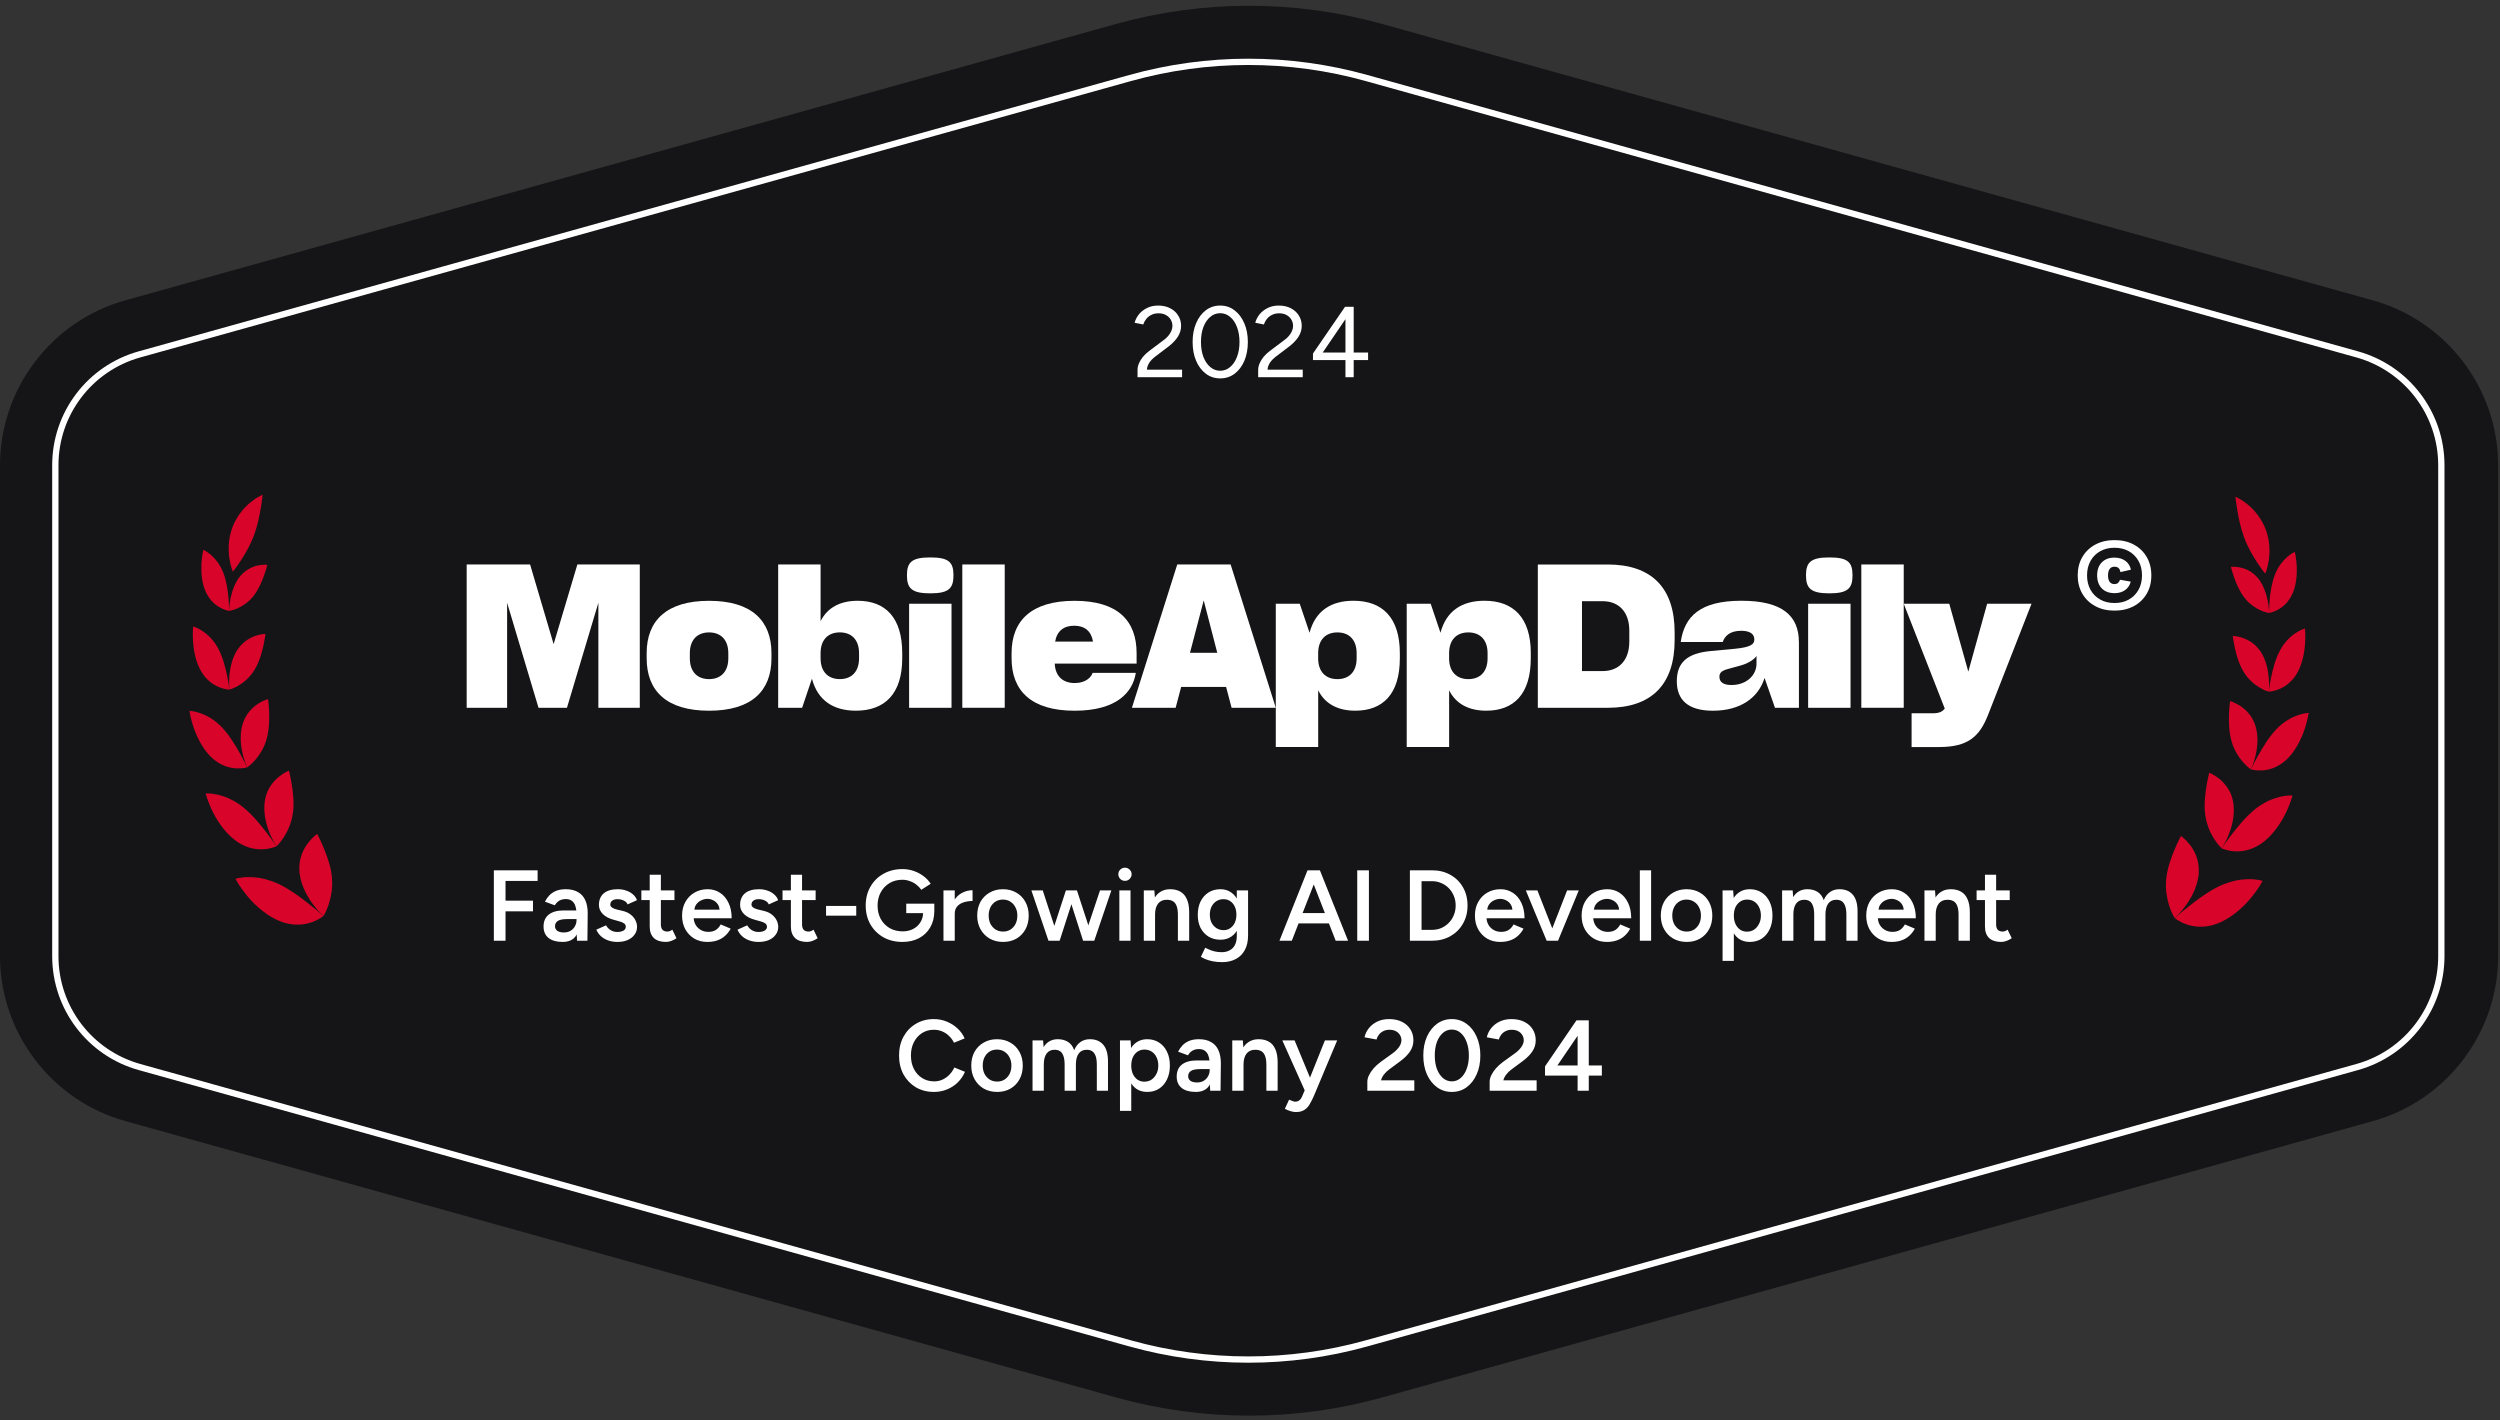 <svg width="250" height="142" viewBox="0 0 250 142" fill="none" xmlns="http://www.w3.org/2000/svg">
<rect x="0" y="0" width="250" height="142" fill="#333333" stroke="none"/>
<g clip-path="url(#clip0_16549_897)">
<path d="M124.909 141.564C120.404 141.564 115.924 140.951 111.585 139.74L12.513 112.103C5.146 110.046 0 103.268 0 95.619V46.522C0 38.873 5.146 32.094 12.513 30.038L111.585 2.401C115.924 1.19 120.407 0.577 124.909 0.577C129.411 0.577 133.894 1.19 138.233 2.401L237.302 30.041C244.668 32.097 249.814 38.876 249.814 46.525V95.622C249.814 103.271 244.668 110.05 237.302 112.106L138.233 139.743C133.894 140.954 129.411 141.567 124.909 141.567V141.564Z" fill="#151517"/>
<path d="M244.134 95.62V46.522C244.134 41.36 240.694 36.829 235.721 35.44L136.651 7.802C128.92 5.645 120.746 5.645 113.016 7.802L13.946 35.44C8.973 36.826 5.533 41.356 5.533 46.522V95.62C5.533 100.782 8.973 105.312 13.946 106.702L113.016 134.339C120.746 136.496 128.92 136.496 136.651 134.339L235.721 106.702C240.694 105.315 244.134 100.785 244.134 95.62Z" fill="#151517" stroke="white" stroke-width="0.629" stroke-miterlimit="10"/>
<path d="M113.753 37.719V37.014C113.753 36.793 113.796 36.575 113.883 36.361C113.977 36.139 114.108 35.921 114.276 35.707C114.45 35.492 114.661 35.291 114.91 35.103L116.368 34.007C116.543 33.886 116.694 33.748 116.821 33.594C116.955 33.433 117.059 33.269 117.133 33.101C117.207 32.927 117.244 32.759 117.244 32.598C117.244 32.363 117.187 32.152 117.073 31.964C116.959 31.77 116.798 31.616 116.59 31.501C116.382 31.387 116.137 31.33 115.855 31.33C115.58 31.33 115.339 31.384 115.131 31.491C114.923 31.592 114.752 31.73 114.618 31.904C114.484 32.072 114.386 32.253 114.326 32.447L113.461 32.276C113.541 31.974 113.686 31.693 113.893 31.431C114.108 31.169 114.38 30.958 114.708 30.797C115.037 30.636 115.403 30.556 115.805 30.556C116.274 30.556 116.68 30.646 117.022 30.827C117.364 31.002 117.629 31.243 117.817 31.552C118.012 31.854 118.109 32.199 118.109 32.588C118.109 32.957 118.008 33.306 117.807 33.634C117.606 33.963 117.314 34.282 116.932 34.59L115.553 35.636C115.285 35.837 115.077 36.049 114.93 36.27C114.789 36.491 114.708 36.723 114.688 36.964H118.209V37.719H113.753ZM122.018 37.84C121.482 37.84 121.005 37.685 120.59 37.377C120.174 37.062 119.848 36.632 119.614 36.089C119.379 35.539 119.262 34.909 119.262 34.198C119.262 33.487 119.379 32.86 119.614 32.316C119.848 31.766 120.17 31.337 120.58 31.029C120.995 30.713 121.475 30.556 122.018 30.556C122.561 30.556 123.038 30.713 123.447 31.029C123.863 31.337 124.188 31.766 124.423 32.316C124.664 32.86 124.785 33.487 124.785 34.198C124.785 34.909 124.667 35.539 124.433 36.089C124.198 36.632 123.873 37.062 123.457 37.377C123.041 37.685 122.561 37.84 122.018 37.84ZM122.018 37.075C122.394 37.075 122.726 36.951 123.014 36.703C123.309 36.455 123.537 36.116 123.698 35.687C123.866 35.257 123.95 34.761 123.95 34.198C123.95 33.634 123.866 33.138 123.698 32.709C123.537 32.273 123.309 31.934 123.014 31.693C122.726 31.444 122.394 31.32 122.018 31.32C121.643 31.32 121.311 31.444 121.022 31.693C120.734 31.934 120.506 32.273 120.338 32.709C120.177 33.138 120.097 33.634 120.097 34.198C120.097 34.761 120.177 35.257 120.338 35.687C120.506 36.116 120.734 36.455 121.022 36.703C121.317 36.951 121.649 37.075 122.018 37.075ZM125.817 37.719V37.014C125.817 36.793 125.861 36.575 125.948 36.361C126.042 36.139 126.173 35.921 126.34 35.707C126.515 35.492 126.726 35.291 126.974 35.103L128.433 34.007C128.607 33.886 128.758 33.748 128.886 33.594C129.02 33.433 129.124 33.269 129.197 33.101C129.271 32.927 129.308 32.759 129.308 32.598C129.308 32.363 129.251 32.152 129.137 31.964C129.023 31.77 128.862 31.616 128.654 31.501C128.446 31.387 128.202 31.33 127.92 31.33C127.645 31.33 127.403 31.384 127.195 31.491C126.988 31.592 126.817 31.73 126.682 31.904C126.548 32.072 126.451 32.253 126.391 32.447L125.525 32.276C125.606 31.974 125.75 31.693 125.958 31.431C126.173 31.169 126.444 30.958 126.773 30.797C127.102 30.636 127.467 30.556 127.87 30.556C128.339 30.556 128.745 30.646 129.087 30.827C129.429 31.002 129.694 31.243 129.882 31.552C130.076 31.854 130.173 32.199 130.173 32.588C130.173 32.957 130.073 33.306 129.872 33.634C129.67 33.963 129.379 34.282 128.996 34.59L127.618 35.636C127.35 35.837 127.142 36.049 126.994 36.27C126.853 36.491 126.773 36.723 126.753 36.964H130.274V37.719H125.817ZM134.546 37.719V36.008H131.296V35.355L134.505 30.677H135.37V35.254H136.809V36.008H135.37V37.719H134.546ZM132.272 35.254H134.546V31.914L132.272 35.254Z" fill="white"/>
<path d="M211.45 61.062C210.724 61.062 210.082 60.915 209.532 60.616C208.979 60.321 208.548 59.906 208.237 59.377C207.926 58.849 207.771 58.236 207.771 57.538C207.771 56.84 207.926 56.227 208.237 55.696C208.548 55.168 208.979 54.753 209.532 54.457C210.085 54.162 210.724 54.011 211.45 54.011C212.176 54.011 212.827 54.158 213.377 54.457C213.93 54.756 214.361 55.168 214.669 55.696C214.977 56.224 215.134 56.837 215.134 57.538C215.134 58.239 214.98 58.849 214.669 59.377C214.361 59.906 213.927 60.321 213.377 60.616C212.824 60.911 212.182 61.062 211.45 61.062ZM211.45 60.302C211.997 60.302 212.475 60.185 212.887 59.953C213.298 59.72 213.622 59.396 213.852 58.981C214.084 58.566 214.201 58.085 214.201 57.538C214.201 56.991 214.084 56.507 213.852 56.092C213.619 55.677 213.298 55.356 212.887 55.124C212.475 54.891 211.994 54.775 211.45 54.775C210.906 54.775 210.428 54.891 210.016 55.124C209.604 55.356 209.284 55.68 209.051 56.092C208.822 56.507 208.705 56.988 208.705 57.538C208.705 58.088 208.822 58.566 209.051 58.981C209.281 59.396 209.604 59.72 210.016 59.953C210.428 60.185 210.906 60.302 211.45 60.302ZM211.45 59.314C210.912 59.314 210.491 59.157 210.18 58.84C209.872 58.522 209.714 58.088 209.714 57.538C209.714 56.988 209.868 56.554 210.18 56.237C210.491 55.919 210.912 55.762 211.447 55.762C211.877 55.762 212.236 55.869 212.528 56.079C212.821 56.29 213.009 56.586 213.094 56.966L212.041 57.211C211.991 56.85 211.792 56.67 211.444 56.67C211.239 56.67 211.079 56.743 210.969 56.891C210.859 57.038 210.802 57.252 210.802 57.538C210.802 57.824 210.856 58.038 210.966 58.186C211.076 58.334 211.233 58.409 211.44 58.409C211.588 58.409 211.708 58.371 211.796 58.299C211.884 58.224 211.953 58.117 212.003 57.975L213.075 58.161C212.984 58.522 212.795 58.802 212.509 59.01C212.223 59.214 211.868 59.318 211.44 59.318L211.45 59.314Z" fill="white"/>
<path d="M63.978 56.447V70.777H59.837V60.276L56.696 70.777H53.851L50.711 60.276V70.777H46.667V56.447H53.009L55.363 64.417L57.737 56.447H63.978Z" fill="white"/>
<path d="M64.666 65.831V65.322C64.666 62.065 66.65 60.081 70.907 60.081C75.163 60.081 77.147 62.065 77.147 65.322V65.831C77.147 69.088 75.163 71.072 70.907 71.072C66.65 71.072 64.666 69.088 64.666 65.831ZM72.831 65.831V65.322C72.831 63.986 72.085 63.241 70.907 63.241C69.728 63.241 68.983 63.986 68.983 65.322V65.831C68.983 67.167 69.728 67.912 70.907 67.912C72.085 67.912 72.831 67.167 72.831 65.831Z" fill="white"/>
<path d="M81.193 67.872L80.213 70.777H77.817V56.447H82.058V62.119C82.746 60.745 84.042 60.078 85.768 60.078C88.534 60.078 90.223 61.748 90.223 65.319V65.829C90.223 69.362 88.497 71.069 85.592 71.069C83.316 71.069 81.766 70.029 81.193 67.869V67.872ZM82.058 65.319V65.829C82.058 67.165 82.803 67.91 83.982 67.91C85.161 67.91 85.906 67.165 85.906 65.829V65.319C85.906 63.983 85.161 63.238 83.982 63.238C82.803 63.238 82.058 63.983 82.058 65.319Z" fill="white"/>
<path d="M90.694 57.529C90.694 56.215 91.184 55.743 93.03 55.743C94.875 55.743 95.347 56.215 95.347 57.529C95.347 58.843 94.875 59.334 93.03 59.334C91.184 59.334 90.694 58.843 90.694 57.529ZM90.911 60.374H95.152V70.777H90.911V60.374Z" fill="white"/>
<path d="M96.231 70.777V56.447H100.472V70.777H96.231Z" fill="white"/>
<path d="M107.457 71.072C103.137 71.072 101.157 69.088 101.157 65.831V65.322C101.157 62.065 103.141 60.081 107.457 60.081C111.774 60.081 113.66 62.065 113.66 65.322V66.362H105.473C105.533 67.62 106.278 68.305 107.476 68.305C108.554 68.305 109.123 67.736 109.262 67.284H113.581C113.286 69.208 111.698 71.072 107.457 71.072ZM109.302 64.162C109.126 63.102 108.46 62.571 107.419 62.571C106.379 62.571 105.693 63.102 105.514 64.162H109.302Z" fill="white"/>
<path d="M113.192 70.777L117.725 56.447H123.063L127.578 70.777H123.161L122.611 68.696H118.115L117.565 70.777H113.188H113.192ZM121.727 65.281L120.372 60.041L118.998 65.281H121.727Z" fill="white"/>
<path d="M139.984 65.319V65.829C139.984 69.4 138.296 71.069 135.529 71.069C133.803 71.069 132.508 70.403 131.819 69.029V74.7H127.578V60.371H129.974L130.955 63.276C131.524 61.116 133.074 60.075 135.35 60.075C138.255 60.075 139.984 61.782 139.984 65.316V65.319ZM135.664 65.832V65.322C135.664 63.986 134.919 63.241 133.74 63.241C132.561 63.241 131.816 63.986 131.816 65.322V65.832C131.816 67.168 132.561 67.913 133.74 67.913C134.919 67.913 135.664 67.168 135.664 65.832Z" fill="white"/>
<path d="M153.078 65.319V65.829C153.078 69.4 151.39 71.069 148.623 71.069C146.897 71.069 145.599 70.403 144.913 69.029V74.7H140.672V60.371H143.068L144.049 63.276C144.618 61.116 146.168 60.075 148.447 60.075C151.352 60.075 153.081 61.782 153.081 65.316L153.078 65.319ZM148.758 65.832V65.322C148.758 63.986 148.013 63.241 146.834 63.241C145.655 63.241 144.91 63.986 144.91 65.322V65.832C144.91 67.168 145.655 67.913 146.834 67.913C148.013 67.913 148.758 67.168 148.758 65.832Z" fill="white"/>
<path d="M167.464 63.241V64.008C167.464 68.463 165.147 70.78 160.771 70.78H153.782V56.45H160.771C165.147 56.45 167.464 58.767 167.464 63.241ZM160.262 60.119H158.199V67.108H160.262C161.871 67.108 162.931 66.048 162.931 64.162V63.062C162.931 61.179 161.871 60.119 160.262 60.119Z" fill="white"/>
<path d="M179.892 64.222V70.777H177.496L176.456 67.793C175.827 69.815 174.003 71.072 171.293 71.072C168.782 71.072 167.681 69.972 167.681 68.127C167.681 66.281 168.681 65.319 171.095 65.102L173.412 64.885C175.12 64.728 175.434 64.414 175.434 63.942C175.434 63.433 175.041 63.078 174.12 63.078C172.982 63.078 172.472 63.609 172.274 64.197H168.074C168.448 61.644 169.998 60.075 174.139 60.075C178.279 60.075 179.889 61.606 179.889 64.216L179.892 64.222ZM175.651 66.36V65.596C175.475 65.869 174.943 66.303 174.101 66.539L172.825 66.891C172.158 67.067 171.941 67.284 171.941 67.677C171.941 68.168 172.274 68.501 173.158 68.501C174.61 68.501 175.651 67.558 175.651 66.36Z" fill="white"/>
<path d="M180.599 57.529C180.599 56.215 181.09 55.743 182.935 55.743C184.78 55.743 185.252 56.215 185.252 57.529C185.252 58.843 184.78 59.334 182.935 59.334C181.09 59.334 180.599 58.843 180.599 57.529ZM180.813 60.374H185.054V70.777H180.813V60.374Z" fill="white"/>
<path d="M186.132 70.777V56.447H190.373V70.777H186.132Z" fill="white"/>
<path d="M203.153 60.374L198.815 71.466C197.95 73.685 196.774 74.704 193.907 74.704H191.16V71.327H193.278C193.888 71.327 194.222 71.189 194.476 70.856L190.374 60.374H194.926L196.831 67.165L198.714 60.374H203.15H203.153Z" fill="white"/>
<path d="M22.325 57.259C22.645 58.095 22.784 59.041 22.847 59.789C22.881 60.163 22.891 60.487 22.903 60.72C22.913 60.953 22.91 61.091 22.91 61.091C22.91 61.091 22.538 61.038 22.061 60.786C21.576 60.531 20.992 60.072 20.596 59.224C20.193 58.378 20.108 57.309 20.14 56.46C20.152 56.249 20.168 56.048 20.184 55.869C20.203 55.69 20.228 55.533 20.25 55.401C20.294 55.136 20.328 54.982 20.328 54.982C20.328 54.982 20.674 55.127 21.092 55.489C21.303 55.671 21.526 55.904 21.74 56.196C21.96 56.492 22.155 56.84 22.322 57.259H22.325Z" fill="#D90429"/>
<path d="M21.812 64.841C22.281 65.709 22.538 66.734 22.705 67.545C22.749 67.749 22.784 67.938 22.812 68.111C22.843 68.28 22.869 68.431 22.887 68.557C22.925 68.812 22.938 68.963 22.938 68.963C22.938 68.963 22.526 68.953 21.966 68.736C21.69 68.629 21.372 68.466 21.055 68.221C20.747 67.975 20.426 67.648 20.162 67.208C19.615 66.328 19.382 65.177 19.313 64.256C19.272 63.794 19.278 63.392 19.288 63.105C19.294 62.816 19.319 62.647 19.319 62.647C19.319 62.647 19.42 62.675 19.583 62.741C19.744 62.807 19.973 62.92 20.228 63.087C20.479 63.253 20.762 63.477 21.036 63.763C21.309 64.052 21.583 64.407 21.812 64.841Z" fill="#D90429"/>
<path d="M22.212 72.757C22.96 73.549 23.541 74.549 23.994 75.338C24.107 75.536 24.202 75.728 24.29 75.891C24.384 76.058 24.463 76.206 24.526 76.332C24.651 76.58 24.717 76.734 24.717 76.734C24.717 76.734 24.61 76.769 24.422 76.797C24.233 76.828 23.963 76.853 23.636 76.838C23.309 76.819 22.925 76.759 22.504 76.605C22.092 76.445 21.661 76.193 21.218 75.807C20.354 75.024 19.741 73.826 19.398 72.842C19.307 72.597 19.241 72.364 19.181 72.153C19.124 71.943 19.074 71.754 19.039 71.597C18.977 71.283 18.948 71.091 18.948 71.091C18.948 71.091 19.404 71.094 20.03 71.317C20.341 71.427 20.706 71.588 21.077 71.82C21.445 72.053 21.837 72.355 22.208 72.751L22.212 72.757Z" fill="#D90429"/>
<path d="M24.33 80.74C25.258 81.482 26.031 82.466 26.644 83.243C26.716 83.343 26.789 83.441 26.858 83.529C26.927 83.62 26.993 83.708 27.056 83.79C27.178 83.953 27.285 84.101 27.37 84.227C27.543 84.475 27.647 84.626 27.647 84.626C27.647 84.626 27.534 84.679 27.336 84.742C27.134 84.805 26.845 84.88 26.487 84.915C25.786 84.978 24.783 84.893 23.736 84.186C22.689 83.481 21.828 82.284 21.309 81.243C21.171 80.985 21.07 80.734 20.973 80.507C20.878 80.278 20.796 80.08 20.737 79.907C20.623 79.564 20.567 79.35 20.567 79.35C20.567 79.35 20.689 79.338 20.9 79.347C21.111 79.357 21.413 79.388 21.765 79.467C22.114 79.552 22.538 79.677 22.969 79.882C23.186 79.986 23.409 80.105 23.632 80.246C23.865 80.385 24.098 80.545 24.327 80.734L24.33 80.74Z" fill="#D90429"/>
<path d="M27.852 88.392C27.996 88.458 28.134 88.537 28.279 88.609C28.424 88.685 28.565 88.763 28.704 88.848C28.98 89.015 29.244 89.191 29.508 89.367C29.637 89.455 29.763 89.546 29.889 89.634C29.948 89.678 30.008 89.728 30.071 89.772C30.134 89.816 30.194 89.86 30.257 89.904C30.496 90.08 30.719 90.257 30.923 90.423C31.351 90.741 31.687 91.052 31.948 91.253C32.2 91.461 32.341 91.596 32.341 91.596C32.341 91.596 32.24 91.681 32.049 91.803C31.857 91.923 31.577 92.077 31.212 92.209C30.851 92.338 30.395 92.454 29.879 92.463C29.364 92.476 28.763 92.41 28.125 92.171C26.833 91.7 25.613 90.653 24.805 89.691C24.598 89.452 24.425 89.216 24.268 89.002C24.11 88.788 23.972 88.597 23.872 88.43C23.664 88.097 23.551 87.889 23.551 87.889C23.551 87.889 23.677 87.845 23.9 87.798C24.126 87.757 24.45 87.71 24.84 87.71C25.038 87.71 25.245 87.716 25.478 87.738C25.707 87.757 25.953 87.792 26.207 87.845C26.462 87.895 26.729 87.965 27 88.062C27.276 88.15 27.562 88.26 27.852 88.395V88.392Z" fill="#D90429"/>
<path d="M24.088 57.531C23.523 58.169 23.214 59.072 23.06 59.804C22.991 60.169 22.944 60.49 22.931 60.722C22.916 60.955 22.913 61.093 22.913 61.093C22.913 61.093 23.284 61.043 23.771 60.823C24.258 60.603 24.865 60.219 25.368 59.578C25.858 58.934 26.189 58.16 26.405 57.547C26.459 57.393 26.506 57.252 26.547 57.123C26.588 56.994 26.625 56.88 26.651 56.786C26.704 56.598 26.729 56.481 26.729 56.481C26.729 56.481 26.358 56.437 25.843 56.538C25.585 56.588 25.286 56.679 24.984 56.837C24.689 56.994 24.371 57.217 24.095 57.538L24.088 57.531Z" fill="#D90429"/>
<path d="M23.783 64.913C23.252 65.687 23.016 66.715 22.944 67.532C22.925 67.737 22.916 67.932 22.909 68.101C22.906 68.274 22.909 68.425 22.916 68.554C22.925 68.809 22.941 68.963 22.941 68.963C22.941 68.963 23.343 68.859 23.853 68.557C24.107 68.406 24.387 68.205 24.664 67.947C24.944 67.689 25.208 67.375 25.447 66.995C25.912 66.228 26.17 65.335 26.33 64.624C26.405 64.269 26.465 63.961 26.497 63.741C26.525 63.521 26.544 63.389 26.544 63.389C26.544 63.389 26.44 63.389 26.267 63.414C26.094 63.436 25.852 63.483 25.575 63.577C25.299 63.669 24.988 63.813 24.676 64.024C24.362 64.237 24.063 64.527 23.79 64.913H23.783Z" fill="#D90429"/>
<path d="M24.311 72.261C23.975 73.223 24.032 74.374 24.236 75.248C24.286 75.465 24.333 75.672 24.39 75.852C24.45 76.031 24.506 76.188 24.553 76.317C24.651 76.581 24.72 76.732 24.72 76.732C24.72 76.732 24.814 76.672 24.962 76.546C25.113 76.424 25.311 76.238 25.525 75.993C25.739 75.751 25.962 75.446 26.16 75.094C26.364 74.739 26.553 74.33 26.669 73.874C26.924 72.962 26.936 71.997 26.915 71.227C26.905 71.038 26.899 70.859 26.886 70.699C26.874 70.538 26.858 70.4 26.849 70.281C26.83 70.045 26.808 69.903 26.808 69.903C26.808 69.903 26.371 70.016 25.83 70.362C25.556 70.535 25.273 70.765 25 71.076C24.723 71.387 24.487 71.774 24.311 72.255V72.261Z" fill="#D90429"/>
<path d="M26.519 79.894C26.296 80.972 26.531 82.201 26.89 83.107C26.93 83.223 26.971 83.333 27.015 83.434C27.066 83.537 27.11 83.635 27.154 83.729C27.242 83.915 27.327 84.075 27.396 84.21C27.465 84.345 27.534 84.446 27.578 84.515C27.622 84.588 27.651 84.625 27.651 84.625C27.651 84.625 27.742 84.543 27.88 84.386C28.018 84.229 28.201 84.003 28.389 83.707C28.779 83.11 29.163 82.27 29.298 81.249C29.433 80.227 29.298 79.205 29.169 78.416C29.131 78.221 29.109 78.032 29.075 77.872C29.043 77.709 29.009 77.567 28.98 77.448C28.936 77.209 28.892 77.067 28.892 77.067C28.892 77.067 28.779 77.115 28.597 77.209C28.414 77.306 28.163 77.457 27.893 77.674C27.616 77.894 27.342 78.174 27.091 78.542C26.965 78.721 26.849 78.925 26.748 79.152C26.657 79.378 26.578 79.62 26.519 79.894Z" fill="#D90429"/>
<path d="M29.933 86.949C29.939 87.1 29.945 87.251 29.967 87.396C29.989 87.543 30.018 87.691 30.052 87.839C30.118 88.135 30.206 88.43 30.326 88.707C30.382 88.845 30.442 88.983 30.505 89.118C30.54 89.184 30.571 89.254 30.602 89.32C30.637 89.383 30.672 89.445 30.706 89.508C30.848 89.76 30.995 89.996 31.143 90.216C31.454 90.637 31.737 90.999 31.97 91.228C32.196 91.461 32.341 91.596 32.341 91.596C32.341 91.596 32.416 91.486 32.52 91.285C32.624 91.083 32.753 90.791 32.872 90.433C32.992 90.074 33.092 89.653 33.162 89.175C33.228 88.7 33.237 88.191 33.184 87.638C33.064 86.544 32.671 85.519 32.341 84.727C32.253 84.535 32.184 84.346 32.105 84.186C32.03 84.025 31.954 83.887 31.904 83.764C31.794 83.529 31.715 83.394 31.715 83.394C31.715 83.394 31.605 83.469 31.442 83.617C31.275 83.764 31.049 83.985 30.823 84.28C30.709 84.425 30.59 84.594 30.483 84.78C30.379 84.962 30.282 85.167 30.194 85.387C30.109 85.61 30.04 85.852 29.989 86.116C29.945 86.374 29.927 86.651 29.933 86.946V86.949Z" fill="#D90429"/>
<path d="M23.233 52.769C22.802 53.916 22.818 55.057 22.941 55.859C22.975 56.063 23.007 56.243 23.044 56.403C23.085 56.563 23.126 56.702 23.161 56.815C23.233 57.038 23.283 57.164 23.283 57.164C23.283 57.164 23.375 57.06 23.516 56.871C23.585 56.777 23.667 56.664 23.761 56.529C23.856 56.397 23.959 56.246 24.066 56.082C24.5 55.422 25.019 54.545 25.396 53.542C25.767 52.536 25.949 51.561 26.081 50.788C26.116 50.599 26.138 50.417 26.163 50.257C26.188 50.099 26.21 49.961 26.223 49.845C26.254 49.612 26.261 49.471 26.261 49.471C26.261 49.471 26.135 49.527 25.924 49.641C25.82 49.7 25.692 49.773 25.547 49.864C25.409 49.961 25.255 50.071 25.091 50.203C24.924 50.332 24.755 50.486 24.585 50.662C24.5 50.75 24.412 50.841 24.324 50.936C24.242 51.036 24.161 51.14 24.076 51.247C23.994 51.354 23.912 51.467 23.831 51.583C23.758 51.703 23.683 51.825 23.61 51.951C23.541 52.08 23.469 52.209 23.406 52.344C23.346 52.479 23.287 52.618 23.233 52.762V52.769Z" fill="#D90429"/>
<path d="M227.493 57.463C227.169 58.299 227.034 59.245 226.968 59.993C226.934 60.368 226.924 60.691 226.912 60.924C226.902 61.157 226.905 61.295 226.905 61.295C226.905 61.295 227.276 61.242 227.754 60.99C228.238 60.735 228.823 60.276 229.219 59.428C229.622 58.582 229.71 57.513 229.675 56.664C229.662 56.453 229.65 56.252 229.631 56.073C229.612 55.894 229.584 55.737 229.565 55.605C229.521 55.341 229.486 55.187 229.486 55.187C229.486 55.187 229.137 55.331 228.722 55.693C228.512 55.875 228.292 56.108 228.075 56.4C227.855 56.696 227.66 57.044 227.493 57.463Z" fill="#D90429"/>
<path d="M228.002 65.045C227.534 65.913 227.276 66.938 227.11 67.749C227.066 67.953 227.031 68.142 227.003 68.315C226.971 68.484 226.946 68.635 226.927 68.761C226.89 69.016 226.877 69.167 226.877 69.167C226.877 69.167 227.289 69.157 227.845 68.94C228.122 68.833 228.439 68.67 228.757 68.425C229.065 68.179 229.386 67.853 229.65 67.412C230.194 66.532 230.43 65.381 230.499 64.46C230.54 63.998 230.533 63.596 230.524 63.31C230.514 63.02 230.492 62.851 230.492 62.851C230.492 62.851 230.392 62.879 230.228 62.945C230.065 63.011 229.838 63.124 229.584 63.291C229.329 63.457 229.049 63.681 228.776 63.967C228.502 64.256 228.229 64.611 227.999 65.045H228.002Z" fill="#D90429"/>
<path d="M227.603 72.962C226.855 73.754 226.273 74.754 225.821 75.543C225.708 75.741 225.613 75.933 225.522 76.097C225.428 76.263 225.352 76.411 225.289 76.537C225.164 76.785 225.098 76.939 225.098 76.939C225.098 76.939 225.205 76.974 225.393 77.002C225.582 77.033 225.852 77.059 226.179 77.043C226.506 77.024 226.89 76.964 227.311 76.81C227.723 76.65 228.157 76.398 228.597 76.012C229.461 75.229 230.074 74.031 230.417 73.047C230.508 72.802 230.574 72.569 230.634 72.359C230.691 72.148 230.741 71.959 230.772 71.802C230.838 71.488 230.867 71.296 230.867 71.296C230.867 71.296 230.411 71.299 229.785 71.522C229.474 71.632 229.109 71.793 228.735 72.025C228.367 72.258 227.974 72.56 227.603 72.956V72.962Z" fill="#D90429"/>
<path d="M225.484 80.944C224.56 81.686 223.783 82.67 223.17 83.447C223.098 83.547 223.026 83.645 222.96 83.733C222.89 83.824 222.824 83.912 222.761 83.994C222.639 84.157 222.532 84.305 222.447 84.431C222.274 84.679 222.17 84.83 222.17 84.83C222.17 84.83 222.28 84.883 222.482 84.946C222.683 85.009 222.972 85.085 223.327 85.119C224.028 85.182 225.031 85.097 226.078 84.39C227.125 83.686 227.99 82.488 228.505 81.447C228.644 81.189 228.744 80.938 228.842 80.711C228.936 80.482 229.018 80.284 229.077 80.111C229.191 79.768 229.247 79.555 229.247 79.555C229.247 79.555 229.125 79.542 228.914 79.551C228.7 79.561 228.402 79.592 228.046 79.671C227.697 79.756 227.273 79.882 226.842 80.086C226.625 80.19 226.402 80.309 226.179 80.451C225.946 80.589 225.714 80.749 225.484 80.938V80.944Z" fill="#D90429"/>
<path d="M221.963 88.599C221.819 88.665 221.68 88.744 221.536 88.816C221.391 88.892 221.25 88.97 221.111 89.055C220.835 89.222 220.571 89.398 220.306 89.574C220.174 89.662 220.049 89.753 219.926 89.841C219.863 89.885 219.803 89.935 219.744 89.979C219.681 90.023 219.621 90.067 219.558 90.111C219.319 90.287 219.096 90.463 218.889 90.63C218.461 90.948 218.125 91.259 217.864 91.46C217.612 91.668 217.471 91.803 217.471 91.803C217.471 91.803 217.571 91.888 217.76 92.01C217.952 92.13 218.232 92.284 218.596 92.416C218.958 92.545 219.414 92.661 219.926 92.671C220.442 92.683 221.042 92.617 221.683 92.378C222.972 91.907 224.195 90.86 225.003 89.898C225.211 89.659 225.384 89.423 225.544 89.209C225.701 88.995 225.84 88.804 225.94 88.637C226.148 88.304 226.261 88.096 226.261 88.096C226.261 88.096 226.135 88.052 225.912 88.005C225.686 87.964 225.362 87.917 224.972 87.917C224.774 87.917 224.566 87.923 224.334 87.945C224.104 87.964 223.859 87.999 223.604 88.052C223.35 88.103 223.086 88.172 222.815 88.269C222.535 88.357 222.249 88.467 221.96 88.602L221.963 88.599Z" fill="#D90429"/>
<path d="M225.729 57.735C226.295 58.374 226.603 59.276 226.757 60.008C226.83 60.373 226.874 60.694 226.889 60.926C226.905 61.159 226.905 61.297 226.905 61.297C226.905 61.297 226.534 61.247 226.047 61.027C225.56 60.807 224.953 60.423 224.453 59.782C223.959 59.138 223.629 58.364 223.415 57.751C223.362 57.597 223.315 57.456 223.277 57.327C223.236 57.198 223.198 57.085 223.173 56.99C223.12 56.802 223.095 56.685 223.095 56.685C223.095 56.685 223.466 56.641 223.981 56.742C224.239 56.792 224.541 56.883 224.843 57.041C225.138 57.198 225.456 57.421 225.732 57.742L225.729 57.735Z" fill="#D90429"/>
<path d="M226.034 65.118C226.566 65.891 226.798 66.919 226.874 67.736C226.893 67.941 226.902 68.136 226.909 68.305C226.909 68.478 226.908 68.629 226.902 68.758C226.893 69.013 226.877 69.167 226.877 69.167C226.877 69.167 226.475 69.063 225.965 68.761C225.711 68.61 225.431 68.409 225.154 68.151C224.871 67.894 224.61 67.579 224.371 67.199C223.909 66.432 223.648 65.539 223.491 64.828C223.416 64.473 223.356 64.165 223.324 63.945C223.296 63.725 223.277 63.593 223.277 63.593C223.277 63.593 223.381 63.593 223.554 63.618C223.727 63.64 223.972 63.687 224.246 63.781C224.522 63.873 224.834 64.017 225.145 64.228C225.459 64.442 225.761 64.731 226.031 65.118H226.034Z" fill="#D90429"/>
<path d="M225.503 72.468C225.843 73.43 225.783 74.581 225.579 75.455C225.528 75.672 225.481 75.879 225.425 76.058C225.368 76.238 225.308 76.395 225.261 76.524C225.164 76.788 225.094 76.939 225.094 76.939C225.094 76.939 224.997 76.879 224.852 76.753C224.705 76.631 224.503 76.445 224.29 76.2C224.076 75.958 223.853 75.653 223.655 75.301C223.45 74.946 223.262 74.537 223.145 74.081C222.891 73.169 222.878 72.204 222.9 71.434C222.909 71.245 222.919 71.066 222.928 70.906C222.941 70.745 222.957 70.607 222.966 70.488C222.985 70.252 223.01 70.11 223.01 70.11C223.01 70.11 223.447 70.224 223.988 70.569C224.261 70.742 224.547 70.972 224.818 71.283C225.094 71.594 225.33 71.981 225.503 72.462V72.468Z" fill="#D90429"/>
<path d="M223.296 80.099C223.519 81.177 223.283 82.406 222.925 83.312C222.881 83.428 222.843 83.538 222.799 83.639C222.749 83.743 222.705 83.84 222.664 83.934C222.576 84.12 222.491 84.28 222.422 84.415C222.353 84.55 222.284 84.651 222.24 84.72C222.196 84.793 222.17 84.83 222.17 84.83C222.17 84.83 222.076 84.749 221.938 84.591C221.799 84.434 221.617 84.208 221.429 83.912C221.042 83.315 220.655 82.476 220.52 81.454C220.385 80.432 220.523 79.41 220.649 78.621C220.687 78.426 220.709 78.238 220.743 78.077C220.775 77.914 220.812 77.772 220.837 77.653C220.885 77.414 220.925 77.272 220.925 77.272C220.925 77.272 221.039 77.32 221.221 77.414C221.403 77.511 221.655 77.662 221.925 77.879C222.202 78.099 222.472 78.379 222.727 78.747C222.853 78.926 222.969 79.13 223.07 79.357C223.164 79.583 223.239 79.825 223.296 80.099Z" fill="#D90429"/>
<path d="M219.885 87.153C219.879 87.304 219.872 87.455 219.85 87.6C219.828 87.748 219.8 87.895 219.765 88.043C219.699 88.339 219.611 88.634 219.492 88.911C219.435 89.049 219.376 89.187 219.313 89.323C219.278 89.389 219.25 89.458 219.215 89.524C219.181 89.587 219.146 89.65 219.111 89.713C218.97 89.964 218.822 90.2 218.674 90.42C218.363 90.841 218.08 91.203 217.845 91.432C217.618 91.665 217.474 91.8 217.474 91.8C217.474 91.8 217.398 91.69 217.294 91.489C217.191 91.287 217.059 90.995 216.939 90.637C216.82 90.278 216.719 89.857 216.65 89.379C216.584 88.904 216.574 88.395 216.628 87.842C216.747 86.748 217.14 85.723 217.47 84.931C217.558 84.739 217.631 84.55 217.706 84.39C217.782 84.23 217.857 84.091 217.907 83.969C218.021 83.733 218.096 83.598 218.096 83.598C218.096 83.598 218.206 83.673 218.373 83.821C218.539 83.969 218.763 84.189 218.992 84.484C219.105 84.629 219.225 84.799 219.332 84.984C219.435 85.166 219.533 85.371 219.618 85.591C219.703 85.814 219.775 86.056 219.822 86.32C219.863 86.578 219.885 86.855 219.875 87.15L219.885 87.153Z" fill="#D90429"/>
<path d="M226.581 52.973C227.012 54.12 226.999 55.261 226.874 56.063C226.839 56.267 226.808 56.447 226.767 56.607C226.726 56.767 226.685 56.906 226.65 57.019C226.578 57.242 226.528 57.368 226.528 57.368C226.528 57.368 226.437 57.264 226.295 57.075C226.226 56.981 226.141 56.868 226.05 56.733C225.956 56.601 225.849 56.45 225.742 56.286C225.308 55.626 224.789 54.749 224.412 53.746C224.041 52.74 223.859 51.766 223.727 50.992C223.692 50.803 223.67 50.621 223.645 50.461C223.62 50.304 223.598 50.165 223.585 50.049C223.554 49.816 223.547 49.675 223.547 49.675C223.547 49.675 223.67 49.731 223.884 49.845C223.988 49.904 224.116 49.977 224.261 50.068C224.399 50.165 224.55 50.275 224.717 50.407C224.884 50.536 225.05 50.69 225.223 50.866C225.311 50.954 225.396 51.045 225.487 51.14C225.569 51.24 225.651 51.344 225.732 51.451C225.814 51.558 225.896 51.671 225.978 51.788C226.05 51.907 226.125 52.03 226.198 52.155C226.267 52.284 226.339 52.413 226.402 52.548C226.462 52.684 226.521 52.822 226.575 52.966L226.581 52.973Z" fill="#D90429"/>
<path d="M49.385 94.072V87.03H53.761V88.096H50.552V90.068H53.299V91.135H50.552V94.072H49.385ZM57.705 94.072L57.654 93.127V91.487C57.654 91.145 57.618 90.86 57.544 90.632C57.477 90.397 57.363 90.219 57.202 90.098C57.047 89.971 56.84 89.907 56.578 89.907C56.337 89.907 56.125 89.958 55.944 90.058C55.763 90.159 55.609 90.316 55.481 90.531L54.495 90.169C54.603 89.948 54.744 89.743 54.918 89.555C55.099 89.361 55.324 89.206 55.592 89.092C55.867 88.978 56.196 88.921 56.578 88.921C57.068 88.921 57.477 89.019 57.805 89.213C58.134 89.401 58.376 89.672 58.53 90.028C58.691 90.383 58.771 90.813 58.771 91.316L58.741 94.072H57.705ZM56.256 94.193C55.653 94.193 55.183 94.059 54.848 93.791C54.519 93.522 54.355 93.143 54.355 92.654C54.355 92.131 54.529 91.732 54.878 91.457C55.233 91.182 55.726 91.044 56.357 91.044H57.705V91.909H56.719C56.27 91.909 55.954 91.973 55.773 92.1C55.592 92.221 55.502 92.395 55.502 92.624C55.502 92.818 55.579 92.972 55.733 93.086C55.894 93.194 56.115 93.247 56.397 93.247C56.652 93.247 56.873 93.19 57.061 93.076C57.249 92.962 57.393 92.811 57.493 92.624C57.601 92.436 57.654 92.225 57.654 91.99H57.986C57.986 92.674 57.849 93.214 57.574 93.609C57.299 93.999 56.86 94.193 56.256 94.193ZM61.743 94.193C61.408 94.193 61.099 94.143 60.818 94.042C60.536 93.942 60.294 93.801 60.093 93.62C59.892 93.432 59.738 93.214 59.63 92.966L60.606 92.533C60.707 92.721 60.855 92.878 61.049 93.006C61.25 93.133 61.471 93.197 61.713 93.197C61.974 93.197 62.182 93.153 62.337 93.066C62.498 92.972 62.578 92.845 62.578 92.684C62.578 92.53 62.518 92.412 62.397 92.332C62.276 92.245 62.105 92.174 61.884 92.121L61.411 91.99C60.935 91.869 60.563 91.678 60.294 91.416C60.026 91.148 59.892 90.843 59.892 90.501C59.892 89.998 60.053 89.609 60.375 89.334C60.704 89.059 61.173 88.921 61.783 88.921C62.092 88.921 62.374 88.968 62.629 89.062C62.89 89.149 63.115 89.277 63.303 89.445C63.49 89.606 63.621 89.797 63.695 90.018L62.759 90.441C62.692 90.273 62.565 90.145 62.377 90.058C62.189 89.964 61.981 89.917 61.753 89.917C61.525 89.917 61.347 89.968 61.22 90.068C61.093 90.162 61.029 90.296 61.029 90.471C61.029 90.571 61.086 90.665 61.2 90.752C61.314 90.833 61.478 90.9 61.693 90.954L62.286 91.094C62.615 91.175 62.883 91.302 63.091 91.477C63.299 91.644 63.453 91.835 63.554 92.05C63.655 92.258 63.705 92.469 63.705 92.684C63.705 92.986 63.618 93.251 63.443 93.479C63.276 93.707 63.044 93.885 62.749 94.012C62.454 94.133 62.119 94.193 61.743 94.193ZM66.6 94.193C66.071 94.193 65.665 94.062 65.383 93.801C65.108 93.532 64.971 93.15 64.971 92.654V87.473H66.087V92.442C66.087 92.677 66.141 92.855 66.248 92.976C66.362 93.096 66.527 93.157 66.741 93.157C66.808 93.157 66.882 93.143 66.963 93.117C67.043 93.09 67.134 93.039 67.234 92.966L67.647 93.821C67.472 93.942 67.298 94.032 67.124 94.092C66.949 94.159 66.775 94.193 66.6 94.193ZM64.136 90.008V89.042H67.446V90.008H64.136ZM70.733 94.193C70.243 94.193 69.807 94.082 69.425 93.861C69.049 93.633 68.751 93.321 68.529 92.925C68.315 92.53 68.207 92.074 68.207 91.557C68.207 91.041 68.318 90.585 68.539 90.189C68.761 89.793 69.062 89.485 69.445 89.263C69.834 89.035 70.276 88.921 70.773 88.921C71.222 88.921 71.628 89.039 71.99 89.273C72.352 89.501 72.637 89.834 72.845 90.269C73.06 90.705 73.167 91.225 73.167 91.829H69.213L69.364 91.688C69.364 91.996 69.431 92.265 69.566 92.493C69.7 92.714 69.877 92.885 70.099 93.006C70.32 93.127 70.565 93.187 70.833 93.187C71.142 93.187 71.397 93.12 71.598 92.986C71.799 92.845 71.957 92.664 72.07 92.442L73.067 92.865C72.926 93.133 72.745 93.368 72.523 93.569C72.309 93.77 72.05 93.925 71.749 94.032C71.454 94.139 71.115 94.193 70.733 94.193ZM69.435 91.105L69.274 90.964H72.111L71.96 91.105C71.96 90.829 71.9 90.605 71.779 90.43C71.658 90.249 71.504 90.115 71.316 90.028C71.135 89.934 70.944 89.887 70.743 89.887C70.541 89.887 70.34 89.934 70.139 90.028C69.938 90.115 69.77 90.249 69.636 90.43C69.502 90.605 69.435 90.829 69.435 91.105ZM75.861 94.193C75.526 94.193 75.217 94.143 74.936 94.042C74.654 93.942 74.412 93.801 74.211 93.62C74.01 93.432 73.856 93.214 73.748 92.966L74.724 92.533C74.825 92.721 74.972 92.878 75.167 93.006C75.368 93.133 75.589 93.197 75.831 93.197C76.092 93.197 76.3 93.153 76.455 93.066C76.616 92.972 76.696 92.845 76.696 92.684C76.696 92.53 76.636 92.412 76.515 92.332C76.394 92.245 76.223 92.174 76.002 92.121L75.529 91.99C75.053 91.869 74.681 91.678 74.412 91.416C74.144 91.148 74.01 90.843 74.01 90.501C74.01 89.998 74.171 89.609 74.493 89.334C74.822 89.059 75.291 88.921 75.901 88.921C76.21 88.921 76.492 88.968 76.746 89.062C77.008 89.149 77.233 89.277 77.42 89.445C77.608 89.606 77.739 89.797 77.813 90.018L76.877 90.441C76.81 90.273 76.683 90.145 76.495 90.058C76.307 89.964 76.099 89.917 75.871 89.917C75.643 89.917 75.465 89.968 75.338 90.068C75.21 90.162 75.147 90.296 75.147 90.471C75.147 90.571 75.204 90.665 75.318 90.752C75.432 90.833 75.596 90.9 75.811 90.954L76.404 91.094C76.733 91.175 77.001 91.302 77.209 91.477C77.417 91.644 77.571 91.835 77.672 92.05C77.772 92.258 77.823 92.469 77.823 92.684C77.823 92.986 77.736 93.251 77.561 93.479C77.394 93.707 77.162 93.885 76.867 94.012C76.572 94.133 76.237 94.193 75.861 94.193ZM80.718 94.193C80.189 94.193 79.783 94.062 79.501 93.801C79.226 93.532 79.089 93.15 79.089 92.654V87.473H80.205V92.442C80.205 92.677 80.259 92.855 80.366 92.976C80.48 93.096 80.645 93.157 80.859 93.157C80.926 93.157 81 93.143 81.081 93.117C81.161 93.09 81.252 93.039 81.352 92.966L81.765 93.821C81.59 93.942 81.416 94.032 81.242 94.092C81.067 94.159 80.893 94.193 80.718 94.193ZM78.254 90.008V89.042H81.564V90.008H78.254ZM82.606 91.567V90.591H85.624V91.567H82.606ZM90.243 94.193C89.532 94.193 88.898 94.039 88.341 93.73C87.791 93.415 87.359 92.986 87.043 92.442C86.728 91.892 86.571 91.265 86.571 90.561C86.571 89.844 86.728 89.213 87.043 88.67C87.359 88.12 87.791 87.691 88.341 87.382C88.898 87.067 89.532 86.909 90.243 86.909C90.652 86.909 91.034 86.973 91.389 87.1C91.752 87.228 92.077 87.402 92.365 87.624C92.654 87.838 92.888 88.09 93.07 88.378L92.124 88.982C91.996 88.787 91.832 88.613 91.631 88.459C91.43 88.304 91.209 88.187 90.967 88.106C90.732 88.019 90.491 87.976 90.243 87.976C89.76 87.976 89.331 88.086 88.955 88.308C88.586 88.529 88.294 88.834 88.08 89.223C87.865 89.606 87.758 90.052 87.758 90.561C87.758 91.058 87.862 91.5 88.07 91.889C88.284 92.278 88.579 92.583 88.955 92.805C89.337 93.026 89.776 93.137 90.273 93.137C90.662 93.137 91.011 93.056 91.319 92.895C91.628 92.734 91.869 92.51 92.043 92.221C92.225 91.933 92.315 91.601 92.315 91.225L93.432 91.084C93.432 91.722 93.294 92.275 93.019 92.744C92.751 93.207 92.376 93.566 91.893 93.821C91.416 94.069 90.866 94.193 90.243 94.193ZM90.625 91.316V90.37H93.432V91.155L92.808 91.316H90.625ZM95.092 91.396C95.092 90.853 95.196 90.407 95.404 90.058C95.612 89.709 95.88 89.451 96.209 89.284C96.544 89.109 96.893 89.022 97.255 89.022V90.098C96.946 90.098 96.654 90.142 96.379 90.229C96.111 90.31 95.893 90.444 95.726 90.632C95.558 90.819 95.474 91.068 95.474 91.376L95.092 91.396ZM94.347 94.072V89.042H95.474V94.072H94.347ZM100.316 94.193C99.813 94.193 99.364 94.082 98.968 93.861C98.579 93.633 98.274 93.321 98.052 92.925C97.831 92.53 97.72 92.074 97.72 91.557C97.72 91.041 97.828 90.585 98.042 90.189C98.264 89.793 98.569 89.485 98.958 89.263C99.347 89.035 99.793 88.921 100.296 88.921C100.799 88.921 101.245 89.035 101.634 89.263C102.023 89.485 102.325 89.793 102.539 90.189C102.761 90.585 102.871 91.041 102.871 91.557C102.871 92.074 102.764 92.53 102.549 92.925C102.335 93.321 102.033 93.633 101.644 93.861C101.255 94.082 100.812 94.193 100.316 94.193ZM100.316 93.157C100.591 93.157 100.836 93.09 101.05 92.956C101.265 92.815 101.433 92.627 101.553 92.392C101.674 92.151 101.734 91.872 101.734 91.557C101.734 91.242 101.671 90.967 101.543 90.732C101.423 90.491 101.255 90.303 101.04 90.169C100.826 90.028 100.577 89.958 100.296 89.958C100.014 89.958 99.766 90.025 99.551 90.159C99.337 90.293 99.169 90.481 99.048 90.722C98.928 90.964 98.867 91.242 98.867 91.557C98.867 91.872 98.928 92.151 99.048 92.392C99.176 92.627 99.347 92.815 99.561 92.956C99.783 93.09 100.034 93.157 100.316 93.157ZM108.319 94.072L109.999 89.042H111.136L109.426 94.072H108.319ZM104.949 94.072L106.589 89.042H107.585L105.965 94.072H104.949ZM104.848 94.072L103.138 89.042H104.275L105.915 94.072H104.848ZM108.309 94.072L106.699 89.042H107.695L109.335 94.072H108.309ZM111.935 94.072V89.042H113.052V94.072H111.935ZM112.498 88.086C112.317 88.086 112.16 88.023 112.025 87.895C111.898 87.761 111.834 87.603 111.834 87.422C111.834 87.241 111.898 87.087 112.025 86.96C112.16 86.832 112.317 86.768 112.498 86.768C112.679 86.768 112.834 86.832 112.961 86.96C113.095 87.087 113.162 87.241 113.162 87.422C113.162 87.603 113.095 87.761 112.961 87.895C112.834 88.023 112.679 88.086 112.498 88.086ZM114.38 94.072V89.042H115.436L115.506 89.968V94.072H114.38ZM117.79 94.072V91.497H118.917V94.072H117.79ZM117.79 91.497C117.79 91.094 117.743 90.786 117.649 90.571C117.562 90.35 117.435 90.196 117.267 90.109C117.106 90.021 116.915 89.978 116.693 89.978C116.318 89.971 116.026 90.095 115.818 90.35C115.61 90.605 115.506 90.97 115.506 91.447H115.084C115.084 90.917 115.161 90.464 115.315 90.088C115.469 89.706 115.691 89.418 115.979 89.223C116.268 89.022 116.61 88.921 117.005 88.921C117.408 88.921 117.75 89.002 118.032 89.163C118.32 89.324 118.538 89.575 118.685 89.917C118.84 90.253 118.917 90.692 118.917 91.235V91.497H117.79ZM122.221 96.215C121.866 96.215 121.544 96.185 121.255 96.125C120.974 96.064 120.736 95.994 120.541 95.913C120.347 95.833 120.196 95.756 120.088 95.682L120.521 94.776C120.615 94.823 120.739 94.88 120.893 94.948C121.054 95.021 121.242 95.085 121.457 95.139C121.671 95.192 121.913 95.219 122.181 95.219C122.469 95.219 122.728 95.159 122.956 95.038C123.184 94.924 123.361 94.746 123.489 94.505C123.616 94.263 123.68 93.955 123.68 93.579V89.042H124.807V93.549C124.807 94.119 124.699 94.602 124.485 94.998C124.27 95.4 123.968 95.702 123.579 95.903C123.19 96.111 122.738 96.215 122.221 96.215ZM122.05 93.972C121.594 93.972 121.195 93.868 120.853 93.66C120.518 93.452 120.253 93.163 120.058 92.795C119.87 92.419 119.777 91.986 119.777 91.497C119.777 90.974 119.87 90.521 120.058 90.139C120.253 89.756 120.518 89.458 120.853 89.243C121.195 89.029 121.594 88.921 122.05 88.921C122.459 88.921 122.815 89.029 123.117 89.243C123.425 89.458 123.663 89.76 123.831 90.149C123.999 90.531 124.082 90.984 124.082 91.507C124.082 92.003 123.999 92.436 123.831 92.805C123.663 93.174 123.425 93.462 123.117 93.67C122.815 93.871 122.459 93.972 122.05 93.972ZM122.362 93.016C122.617 93.016 122.838 92.949 123.026 92.815C123.221 92.681 123.371 92.499 123.479 92.272C123.586 92.037 123.64 91.768 123.64 91.467C123.64 91.158 123.586 90.89 123.479 90.662C123.371 90.427 123.221 90.246 123.026 90.118C122.832 89.984 122.607 89.917 122.352 89.917C122.084 89.917 121.846 89.984 121.638 90.118C121.436 90.246 121.276 90.427 121.155 90.662C121.041 90.89 120.984 91.158 120.984 91.467C120.984 91.768 121.041 92.037 121.155 92.272C121.276 92.499 121.44 92.681 121.648 92.815C121.856 92.949 122.094 93.016 122.362 93.016ZM133.568 94.072L130.822 87.03H131.989L134.806 94.072H133.568ZM127.945 94.072L130.752 87.03H131.929L129.182 94.072H127.945ZM129.263 92.342V91.306H133.478V92.342H129.263ZM135.724 94.072V87.03H136.891V94.072H135.724ZM140.989 94.072V87.03H143.203C143.894 87.03 144.504 87.181 145.034 87.483C145.57 87.778 145.989 88.19 146.291 88.72C146.6 89.25 146.754 89.86 146.754 90.551C146.754 91.235 146.6 91.842 146.291 92.372C145.989 92.902 145.57 93.318 145.034 93.62C144.504 93.921 143.894 94.072 143.203 94.072H140.989ZM142.156 92.986H143.203C143.531 92.986 143.84 92.925 144.128 92.805C144.417 92.677 144.668 92.503 144.883 92.281C145.097 92.06 145.265 91.802 145.386 91.507C145.507 91.212 145.567 90.893 145.567 90.551C145.567 90.209 145.507 89.891 145.386 89.595C145.265 89.3 145.097 89.042 144.883 88.821C144.668 88.599 144.417 88.428 144.128 88.308C143.84 88.18 143.531 88.117 143.203 88.117H142.156V92.986ZM150.017 94.193C149.527 94.193 149.091 94.082 148.709 93.861C148.333 93.633 148.035 93.321 147.814 92.925C147.599 92.53 147.492 92.074 147.492 91.557C147.492 91.041 147.602 90.585 147.824 90.189C148.045 89.793 148.347 89.485 148.729 89.263C149.118 89.035 149.561 88.921 150.057 88.921C150.506 88.921 150.912 89.039 151.274 89.273C151.637 89.501 151.922 89.834 152.129 90.269C152.344 90.705 152.451 91.225 152.451 91.829H148.498L148.649 91.688C148.649 91.996 148.716 92.265 148.85 92.493C148.984 92.714 149.162 92.885 149.383 93.006C149.604 93.127 149.849 93.187 150.117 93.187C150.426 93.187 150.681 93.12 150.882 92.986C151.083 92.845 151.241 92.664 151.355 92.442L152.351 92.865C152.21 93.133 152.029 93.368 151.808 93.569C151.593 93.77 151.335 93.925 151.033 94.032C150.738 94.139 150.399 94.193 150.017 94.193ZM148.719 91.105L148.558 90.964H151.395L151.244 91.105C151.244 90.829 151.184 90.605 151.063 90.43C150.942 90.249 150.788 90.115 150.6 90.028C150.419 89.934 150.228 89.887 150.027 89.887C149.826 89.887 149.624 89.934 149.423 90.028C149.222 90.115 149.054 90.249 148.92 90.43C148.786 90.605 148.719 90.829 148.719 91.105ZM154.747 94.072L156.709 89.042H157.876L155.804 94.072H154.747ZM154.667 94.072L152.584 89.042H153.741L155.713 94.072H154.667ZM160.686 94.193C160.197 94.193 159.761 94.082 159.378 93.861C159.003 93.633 158.704 93.321 158.483 92.925C158.268 92.53 158.161 92.074 158.161 91.557C158.161 91.041 158.272 90.585 158.493 90.189C158.714 89.793 159.016 89.485 159.399 89.263C159.788 89.035 160.23 88.921 160.727 88.921C161.176 88.921 161.582 89.039 161.944 89.273C162.306 89.501 162.591 89.834 162.799 90.269C163.014 90.705 163.121 91.225 163.121 91.829H159.167L159.318 91.688C159.318 91.996 159.385 92.265 159.519 92.493C159.653 92.714 159.831 92.885 160.052 93.006C160.274 93.127 160.519 93.187 160.787 93.187C161.095 93.187 161.35 93.12 161.551 92.986C161.753 92.845 161.91 92.664 162.024 92.442L163.02 92.865C162.879 93.133 162.698 93.368 162.477 93.569C162.262 93.77 162.004 93.925 161.702 94.032C161.407 94.139 161.069 94.193 160.686 94.193ZM159.388 91.105L159.228 90.964H162.065L161.914 91.105C161.914 90.829 161.853 90.605 161.733 90.43C161.612 90.249 161.458 90.115 161.27 90.028C161.089 89.934 160.898 89.887 160.696 89.887C160.495 89.887 160.294 89.934 160.093 90.028C159.891 90.115 159.724 90.249 159.59 90.43C159.456 90.605 159.388 90.829 159.388 91.105ZM163.984 94.072V87.03H165.111V94.072H163.984ZM168.675 94.193C168.172 94.193 167.723 94.082 167.327 93.861C166.938 93.633 166.633 93.321 166.412 92.925C166.19 92.53 166.08 92.074 166.08 91.557C166.08 91.041 166.187 90.585 166.402 90.189C166.623 89.793 166.928 89.485 167.317 89.263C167.706 89.035 168.152 88.921 168.655 88.921C169.158 88.921 169.604 89.035 169.993 89.263C170.382 89.485 170.684 89.793 170.899 90.189C171.12 90.585 171.231 91.041 171.231 91.557C171.231 92.074 171.123 92.53 170.909 92.925C170.694 93.321 170.392 93.633 170.003 93.861C169.614 94.082 169.172 94.193 168.675 94.193ZM168.675 93.157C168.95 93.157 169.195 93.09 169.41 92.956C169.624 92.815 169.792 92.627 169.913 92.392C170.033 92.151 170.094 91.872 170.094 91.557C170.094 91.242 170.03 90.967 169.903 90.732C169.782 90.491 169.614 90.303 169.4 90.169C169.185 90.028 168.937 89.958 168.655 89.958C168.373 89.958 168.125 90.025 167.911 90.159C167.696 90.293 167.528 90.481 167.408 90.722C167.287 90.964 167.227 91.242 167.227 91.557C167.227 91.872 167.287 92.151 167.408 92.392C167.535 92.627 167.706 92.815 167.921 92.956C168.142 93.09 168.394 93.157 168.675 93.157ZM172.257 96.084V89.042H173.314L173.384 89.968V96.084H172.257ZM174.974 94.193C174.551 94.193 174.186 94.086 173.877 93.871C173.575 93.65 173.344 93.341 173.183 92.945C173.022 92.55 172.941 92.087 172.941 91.557C172.941 91.021 173.022 90.558 173.183 90.169C173.344 89.773 173.575 89.468 173.877 89.253C174.186 89.032 174.551 88.921 174.974 88.921C175.43 88.921 175.825 89.032 176.161 89.253C176.503 89.468 176.768 89.773 176.956 90.169C177.15 90.558 177.247 91.021 177.247 91.557C177.247 92.087 177.15 92.55 176.956 92.945C176.768 93.341 176.503 93.65 176.161 93.871C175.825 94.086 175.43 94.193 174.974 94.193ZM174.692 93.167C174.96 93.167 175.198 93.1 175.406 92.966C175.614 92.825 175.778 92.634 175.899 92.392C176.027 92.151 176.09 91.872 176.09 91.557C176.09 91.242 176.03 90.964 175.909 90.722C175.795 90.481 175.634 90.293 175.426 90.159C175.218 90.025 174.977 89.958 174.702 89.958C174.447 89.958 174.219 90.025 174.018 90.159C173.817 90.293 173.659 90.481 173.545 90.722C173.438 90.964 173.384 91.242 173.384 91.557C173.384 91.872 173.438 92.151 173.545 92.392C173.659 92.634 173.813 92.825 174.008 92.966C174.209 93.1 174.437 93.167 174.692 93.167ZM178.21 94.072V89.042H179.266L179.317 89.716C179.471 89.455 179.669 89.257 179.91 89.123C180.152 88.988 180.426 88.921 180.735 88.921C181.137 88.921 181.479 89.012 181.761 89.193C182.043 89.374 182.247 89.649 182.375 90.018C182.522 89.662 182.73 89.391 182.999 89.203C183.267 89.015 183.582 88.921 183.944 88.921C184.528 88.921 184.977 89.109 185.292 89.485C185.608 89.854 185.762 90.424 185.755 91.195V94.072H184.638V91.497C184.638 91.094 184.595 90.786 184.508 90.571C184.42 90.35 184.303 90.196 184.156 90.109C184.008 90.021 183.837 89.978 183.642 89.978C183.294 89.971 183.022 90.095 182.828 90.35C182.64 90.605 182.546 90.97 182.546 91.447V94.072H181.419V91.497C181.419 91.094 181.376 90.786 181.288 90.571C181.208 90.35 181.094 90.196 180.946 90.109C180.799 90.021 180.628 89.978 180.433 89.978C180.084 89.971 179.813 90.095 179.618 90.35C179.431 90.605 179.337 90.97 179.337 91.447V94.072H178.21ZM189.148 94.193C188.658 94.193 188.223 94.082 187.84 93.861C187.465 93.633 187.166 93.321 186.945 92.925C186.73 92.53 186.623 92.074 186.623 91.557C186.623 91.041 186.734 90.585 186.955 90.189C187.176 89.793 187.478 89.485 187.86 89.263C188.249 89.035 188.692 88.921 189.188 88.921C189.638 88.921 190.043 89.039 190.406 89.273C190.768 89.501 191.053 89.834 191.261 90.269C191.475 90.705 191.583 91.225 191.583 91.829H187.629L187.78 91.688C187.78 91.996 187.847 92.265 187.981 92.493C188.115 92.714 188.293 92.885 188.514 93.006C188.736 93.127 188.98 93.187 189.249 93.187C189.557 93.187 189.812 93.12 190.013 92.986C190.214 92.845 190.372 92.664 190.486 92.442L191.482 92.865C191.341 93.133 191.16 93.368 190.939 93.569C190.724 93.77 190.466 93.925 190.164 94.032C189.869 94.139 189.53 94.193 189.148 94.193ZM187.85 91.105L187.689 90.964H190.526L190.375 91.105C190.375 90.829 190.315 90.605 190.194 90.43C190.074 90.249 189.919 90.115 189.732 90.028C189.55 89.934 189.359 89.887 189.158 89.887C188.957 89.887 188.756 89.934 188.554 90.028C188.353 90.115 188.186 90.249 188.051 90.43C187.917 90.605 187.85 90.829 187.85 91.105ZM192.446 94.072V89.042H193.502L193.572 89.968V94.072H192.446ZM195.856 94.072V91.497H196.983V94.072H195.856ZM195.856 91.497C195.856 91.094 195.809 90.786 195.715 90.571C195.628 90.35 195.501 90.196 195.333 90.109C195.172 90.021 194.981 89.978 194.76 89.978C194.384 89.971 194.092 90.095 193.884 90.35C193.676 90.605 193.572 90.97 193.572 91.447H193.15C193.15 90.917 193.227 90.464 193.381 90.088C193.536 89.706 193.757 89.418 194.045 89.223C194.334 89.022 194.676 88.921 195.071 88.921C195.474 88.921 195.816 89.002 196.098 89.163C196.386 89.324 196.604 89.575 196.751 89.917C196.906 90.253 196.983 90.692 196.983 91.235V91.497H195.856ZM200.126 94.193C199.596 94.193 199.191 94.062 198.909 93.801C198.634 93.532 198.496 93.15 198.496 92.654V87.473H199.613V92.442C199.613 92.677 199.667 92.855 199.774 92.976C199.888 93.096 200.052 93.157 200.267 93.157C200.334 93.157 200.408 93.143 200.488 93.117C200.569 93.09 200.659 93.039 200.76 92.966L201.173 93.821C200.998 93.942 200.824 94.032 200.649 94.092C200.475 94.159 200.301 94.193 200.126 94.193ZM197.661 90.008V89.042H200.971V90.008H197.661ZM93.397 109.193C92.72 109.193 92.116 109.039 91.586 108.73C91.063 108.415 90.65 107.986 90.349 107.442C90.054 106.893 89.906 106.262 89.906 105.551C89.906 104.84 90.054 104.213 90.349 103.67C90.65 103.12 91.063 102.691 91.586 102.382C92.109 102.067 92.71 101.909 93.387 101.909C93.843 101.909 94.272 101.993 94.675 102.161C95.077 102.322 95.433 102.546 95.741 102.835C96.056 103.123 96.298 103.459 96.465 103.841L95.399 104.273C95.278 104.019 95.114 103.794 94.906 103.599C94.705 103.398 94.474 103.244 94.212 103.137C93.95 103.029 93.675 102.976 93.387 102.976C92.944 102.976 92.549 103.086 92.2 103.308C91.858 103.529 91.586 103.834 91.385 104.223C91.19 104.605 91.093 105.048 91.093 105.551C91.093 106.054 91.19 106.5 91.385 106.889C91.586 107.278 91.861 107.583 92.21 107.805C92.565 108.026 92.968 108.137 93.417 108.137C93.712 108.137 93.987 108.08 94.242 107.966C94.504 107.845 94.735 107.681 94.936 107.473C95.144 107.265 95.308 107.023 95.429 106.748L96.496 107.181C96.328 107.577 96.09 107.929 95.781 108.237C95.473 108.539 95.114 108.774 94.705 108.941C94.296 109.109 93.86 109.193 93.397 109.193ZM99.722 109.193C99.219 109.193 98.769 109.082 98.373 108.861C97.984 108.633 97.679 108.321 97.458 107.925C97.237 107.53 97.126 107.074 97.126 106.557C97.126 106.041 97.233 105.585 97.448 105.189C97.669 104.793 97.974 104.485 98.363 104.263C98.752 104.035 99.198 103.921 99.701 103.921C100.204 103.921 100.65 104.035 101.039 104.263C101.428 104.485 101.73 104.793 101.945 105.189C102.166 105.585 102.277 106.041 102.277 106.557C102.277 107.074 102.17 107.53 101.955 107.925C101.74 108.321 101.438 108.633 101.049 108.861C100.66 109.082 100.218 109.193 99.722 109.193ZM99.722 108.157C99.996 108.157 100.241 108.09 100.456 107.956C100.671 107.815 100.838 107.627 100.959 107.392C101.08 107.151 101.14 106.872 101.14 106.557C101.14 106.242 101.076 105.967 100.949 105.732C100.828 105.491 100.66 105.303 100.446 105.169C100.231 105.028 99.983 104.958 99.701 104.958C99.42 104.958 99.172 105.025 98.957 105.159C98.742 105.293 98.575 105.481 98.454 105.722C98.333 105.964 98.273 106.242 98.273 106.557C98.273 106.872 98.333 107.151 98.454 107.392C98.581 107.627 98.752 107.815 98.967 107.956C99.188 108.09 99.44 108.157 99.722 108.157ZM103.253 109.072V104.042H104.31L104.36 104.716C104.514 104.455 104.712 104.257 104.953 104.123C105.195 103.988 105.47 103.921 105.778 103.921C106.181 103.921 106.523 104.012 106.805 104.193C107.086 104.374 107.291 104.649 107.418 105.018C107.566 104.662 107.774 104.391 108.042 104.203C108.31 104.015 108.626 103.921 108.988 103.921C109.571 103.921 110.021 104.109 110.336 104.485C110.651 104.854 110.805 105.424 110.799 106.195V109.072H109.682V106.497C109.682 106.094 109.638 105.786 109.551 105.571C109.464 105.35 109.346 105.196 109.199 105.108C109.051 105.021 108.88 104.978 108.686 104.978C108.337 104.971 108.065 105.095 107.871 105.35C107.683 105.605 107.589 105.97 107.589 106.447V109.072H106.463V106.497C106.463 106.094 106.419 105.786 106.332 105.571C106.251 105.35 106.137 105.196 105.99 105.108C105.842 105.021 105.671 104.978 105.477 104.978C105.128 104.971 104.856 105.095 104.662 105.35C104.474 105.605 104.38 105.97 104.38 106.447V109.072H103.253ZM111.998 111.084V104.042H113.055L113.125 104.968V111.084H111.998ZM114.715 109.193C114.292 109.193 113.927 109.086 113.618 108.871C113.316 108.65 113.085 108.341 112.924 107.946C112.763 107.55 112.682 107.087 112.682 106.557C112.682 106.021 112.763 105.558 112.924 105.169C113.085 104.773 113.316 104.468 113.618 104.253C113.927 104.032 114.292 103.921 114.715 103.921C115.171 103.921 115.566 104.032 115.902 104.253C116.244 104.468 116.509 104.773 116.697 105.169C116.891 105.558 116.988 106.021 116.988 106.557C116.988 107.087 116.891 107.55 116.697 107.946C116.509 108.341 116.244 108.65 115.902 108.871C115.566 109.086 115.171 109.193 114.715 109.193ZM114.433 108.167C114.701 108.167 114.939 108.1 115.147 107.966C115.355 107.825 115.519 107.634 115.64 107.392C115.768 107.151 115.831 106.872 115.831 106.557C115.831 106.242 115.771 105.964 115.65 105.722C115.536 105.481 115.375 105.293 115.167 105.159C114.959 105.025 114.718 104.958 114.443 104.958C114.188 104.958 113.96 105.025 113.759 105.159C113.558 105.293 113.4 105.481 113.286 105.722C113.179 105.964 113.125 106.242 113.125 106.557C113.125 106.872 113.179 107.151 113.286 107.392C113.4 107.634 113.554 107.825 113.749 107.966C113.95 108.1 114.178 108.167 114.433 108.167ZM121.019 109.072L120.969 108.127V106.487C120.969 106.145 120.932 105.86 120.858 105.632C120.791 105.397 120.677 105.219 120.516 105.098C120.362 104.971 120.154 104.907 119.892 104.907C119.651 104.907 119.44 104.958 119.259 105.058C119.078 105.159 118.923 105.316 118.796 105.531L117.81 105.169C117.917 104.948 118.058 104.743 118.233 104.555C118.414 104.361 118.638 104.206 118.907 104.092C119.182 103.978 119.51 103.921 119.892 103.921C120.382 103.921 120.791 104.019 121.12 104.213C121.448 104.401 121.69 104.673 121.844 105.028C122.005 105.383 122.086 105.813 122.086 106.316L122.055 109.072H121.019ZM119.571 109.193C118.967 109.193 118.497 109.059 118.162 108.791C117.833 108.522 117.669 108.143 117.669 107.654C117.669 107.131 117.844 106.732 118.192 106.457C118.548 106.182 119.041 106.044 119.671 106.044H121.019V106.909H120.033C119.584 106.909 119.269 106.973 119.088 107.1C118.907 107.221 118.816 107.396 118.816 107.624C118.816 107.818 118.893 107.972 119.047 108.086C119.208 108.194 119.43 108.247 119.711 108.247C119.966 108.247 120.188 108.19 120.375 108.076C120.563 107.962 120.707 107.811 120.808 107.624C120.915 107.436 120.969 107.225 120.969 106.99H121.301C121.301 107.674 121.163 108.214 120.888 108.609C120.613 108.998 120.174 109.193 119.571 109.193ZM123.227 109.072V104.042H124.283L124.353 104.968V109.072H123.227ZM126.637 109.072V106.497H127.764V109.072H126.637ZM126.637 106.497C126.637 106.094 126.59 105.786 126.496 105.571C126.409 105.35 126.282 105.196 126.114 105.108C125.953 105.021 125.762 104.978 125.541 104.978C125.165 104.971 124.873 105.095 124.665 105.35C124.457 105.605 124.353 105.97 124.353 106.447H123.931C123.931 105.917 124.008 105.464 124.162 105.088C124.316 104.706 124.538 104.418 124.826 104.223C125.115 104.022 125.457 103.921 125.852 103.921C126.255 103.921 126.597 104.002 126.879 104.163C127.167 104.324 127.385 104.575 127.532 104.917C127.687 105.253 127.764 105.692 127.764 106.235V106.497H126.637ZM129.592 111.205C129.431 111.205 129.25 111.175 129.049 111.115C128.854 111.054 128.666 110.977 128.485 110.883L128.908 109.968C129.035 110.028 129.153 110.075 129.26 110.108C129.367 110.149 129.454 110.169 129.522 110.169C129.682 110.169 129.817 110.125 129.924 110.038C130.038 109.958 130.128 109.837 130.196 109.676L130.789 108.288L132.489 104.042H133.717L131.383 109.605C131.242 109.927 131.098 110.209 130.95 110.451C130.809 110.692 130.631 110.876 130.417 111.004C130.202 111.138 129.927 111.205 129.592 111.205ZM130.487 109.072L128.234 104.042H129.461L131.212 108.277L131.574 109.072H130.487ZM136.734 109.072V108.177C136.734 107.969 136.787 107.754 136.894 107.533C137.002 107.305 137.153 107.077 137.347 106.849C137.548 106.621 137.783 106.406 138.051 106.205L139.279 105.32C139.433 105.212 139.574 105.088 139.701 104.948C139.835 104.807 139.943 104.659 140.023 104.505C140.104 104.344 140.144 104.186 140.144 104.032C140.144 103.838 140.094 103.66 139.993 103.499C139.899 103.338 139.762 103.21 139.581 103.117C139.406 103.023 139.192 102.976 138.937 102.976C138.709 102.976 138.504 103.023 138.323 103.117C138.149 103.204 138.004 103.321 137.89 103.469C137.776 103.616 137.696 103.777 137.649 103.952L136.452 103.73C136.519 103.408 136.66 103.11 136.874 102.835C137.096 102.553 137.377 102.328 137.719 102.161C138.068 101.993 138.464 101.909 138.907 101.909C139.403 101.909 139.832 102 140.194 102.181C140.563 102.362 140.845 102.614 141.039 102.935C141.241 103.251 141.341 103.613 141.341 104.022C141.341 104.438 141.227 104.813 140.999 105.149C140.778 105.477 140.466 105.793 140.064 106.094L138.937 106.929C138.715 107.09 138.534 107.265 138.393 107.453C138.253 107.634 138.155 107.828 138.102 108.036H141.432V109.072H136.734ZM145.177 109.193C144.627 109.193 144.138 109.039 143.708 108.73C143.279 108.415 142.94 107.986 142.692 107.442C142.451 106.893 142.33 106.262 142.33 105.551C142.33 104.84 142.451 104.213 142.692 103.67C142.94 103.12 143.276 102.691 143.698 102.382C144.127 102.067 144.62 101.909 145.177 101.909C145.734 101.909 146.227 102.067 146.656 102.382C147.085 102.691 147.421 103.12 147.662 103.67C147.91 104.213 148.034 104.84 148.034 105.551C148.034 106.262 147.91 106.893 147.662 107.442C147.421 107.986 147.085 108.415 146.656 108.73C146.233 109.039 145.74 109.193 145.177 109.193ZM145.187 108.137C145.516 108.137 145.808 108.026 146.062 107.805C146.324 107.583 146.525 107.278 146.666 106.889C146.814 106.5 146.887 106.054 146.887 105.551C146.887 105.048 146.814 104.602 146.666 104.213C146.525 103.817 146.324 103.509 146.062 103.288C145.808 103.066 145.512 102.956 145.177 102.956C144.842 102.956 144.547 103.066 144.292 103.288C144.037 103.509 143.836 103.814 143.688 104.203C143.547 104.592 143.477 105.041 143.477 105.551C143.477 106.054 143.547 106.5 143.688 106.889C143.836 107.278 144.037 107.583 144.292 107.805C144.553 108.026 144.852 108.137 145.187 108.137ZM148.965 109.072V108.177C148.965 107.969 149.019 107.754 149.126 107.533C149.233 107.305 149.384 107.077 149.579 106.849C149.78 106.621 150.015 106.406 150.283 106.205L151.51 105.32C151.665 105.212 151.805 105.088 151.933 104.948C152.067 104.807 152.174 104.659 152.255 104.505C152.335 104.344 152.376 104.186 152.376 104.032C152.376 103.838 152.325 103.66 152.225 103.499C152.131 103.338 151.993 103.21 151.812 103.117C151.638 103.023 151.423 102.976 151.168 102.976C150.94 102.976 150.736 103.023 150.555 103.117C150.38 103.204 150.236 103.321 150.122 103.469C150.008 103.616 149.928 103.777 149.881 103.952L148.683 103.73C148.75 103.408 148.891 103.11 149.106 102.835C149.327 102.553 149.609 102.328 149.951 102.161C150.3 101.993 150.696 101.909 151.138 101.909C151.634 101.909 152.064 102 152.426 102.181C152.795 102.362 153.076 102.614 153.271 102.935C153.472 103.251 153.573 103.613 153.573 104.022C153.573 104.438 153.459 104.813 153.231 105.149C153.009 105.477 152.698 105.793 152.295 106.094L151.168 106.929C150.947 107.09 150.766 107.265 150.625 107.453C150.484 107.634 150.387 107.828 150.333 108.036H153.663V109.072H148.965ZM157.761 109.072V107.563H154.501V106.638L157.65 102.03H158.877V106.547H160.185V107.563H158.877V109.072H157.761ZM155.739 106.547H157.761V103.579L155.739 106.547Z" fill="white"/>
</g>
<defs>
<clipPath id="clip0_16549_897">
<rect width="250" height="141.851" fill="white" transform="translate(0 0.074)"/>
</clipPath>
</defs>
</svg>
